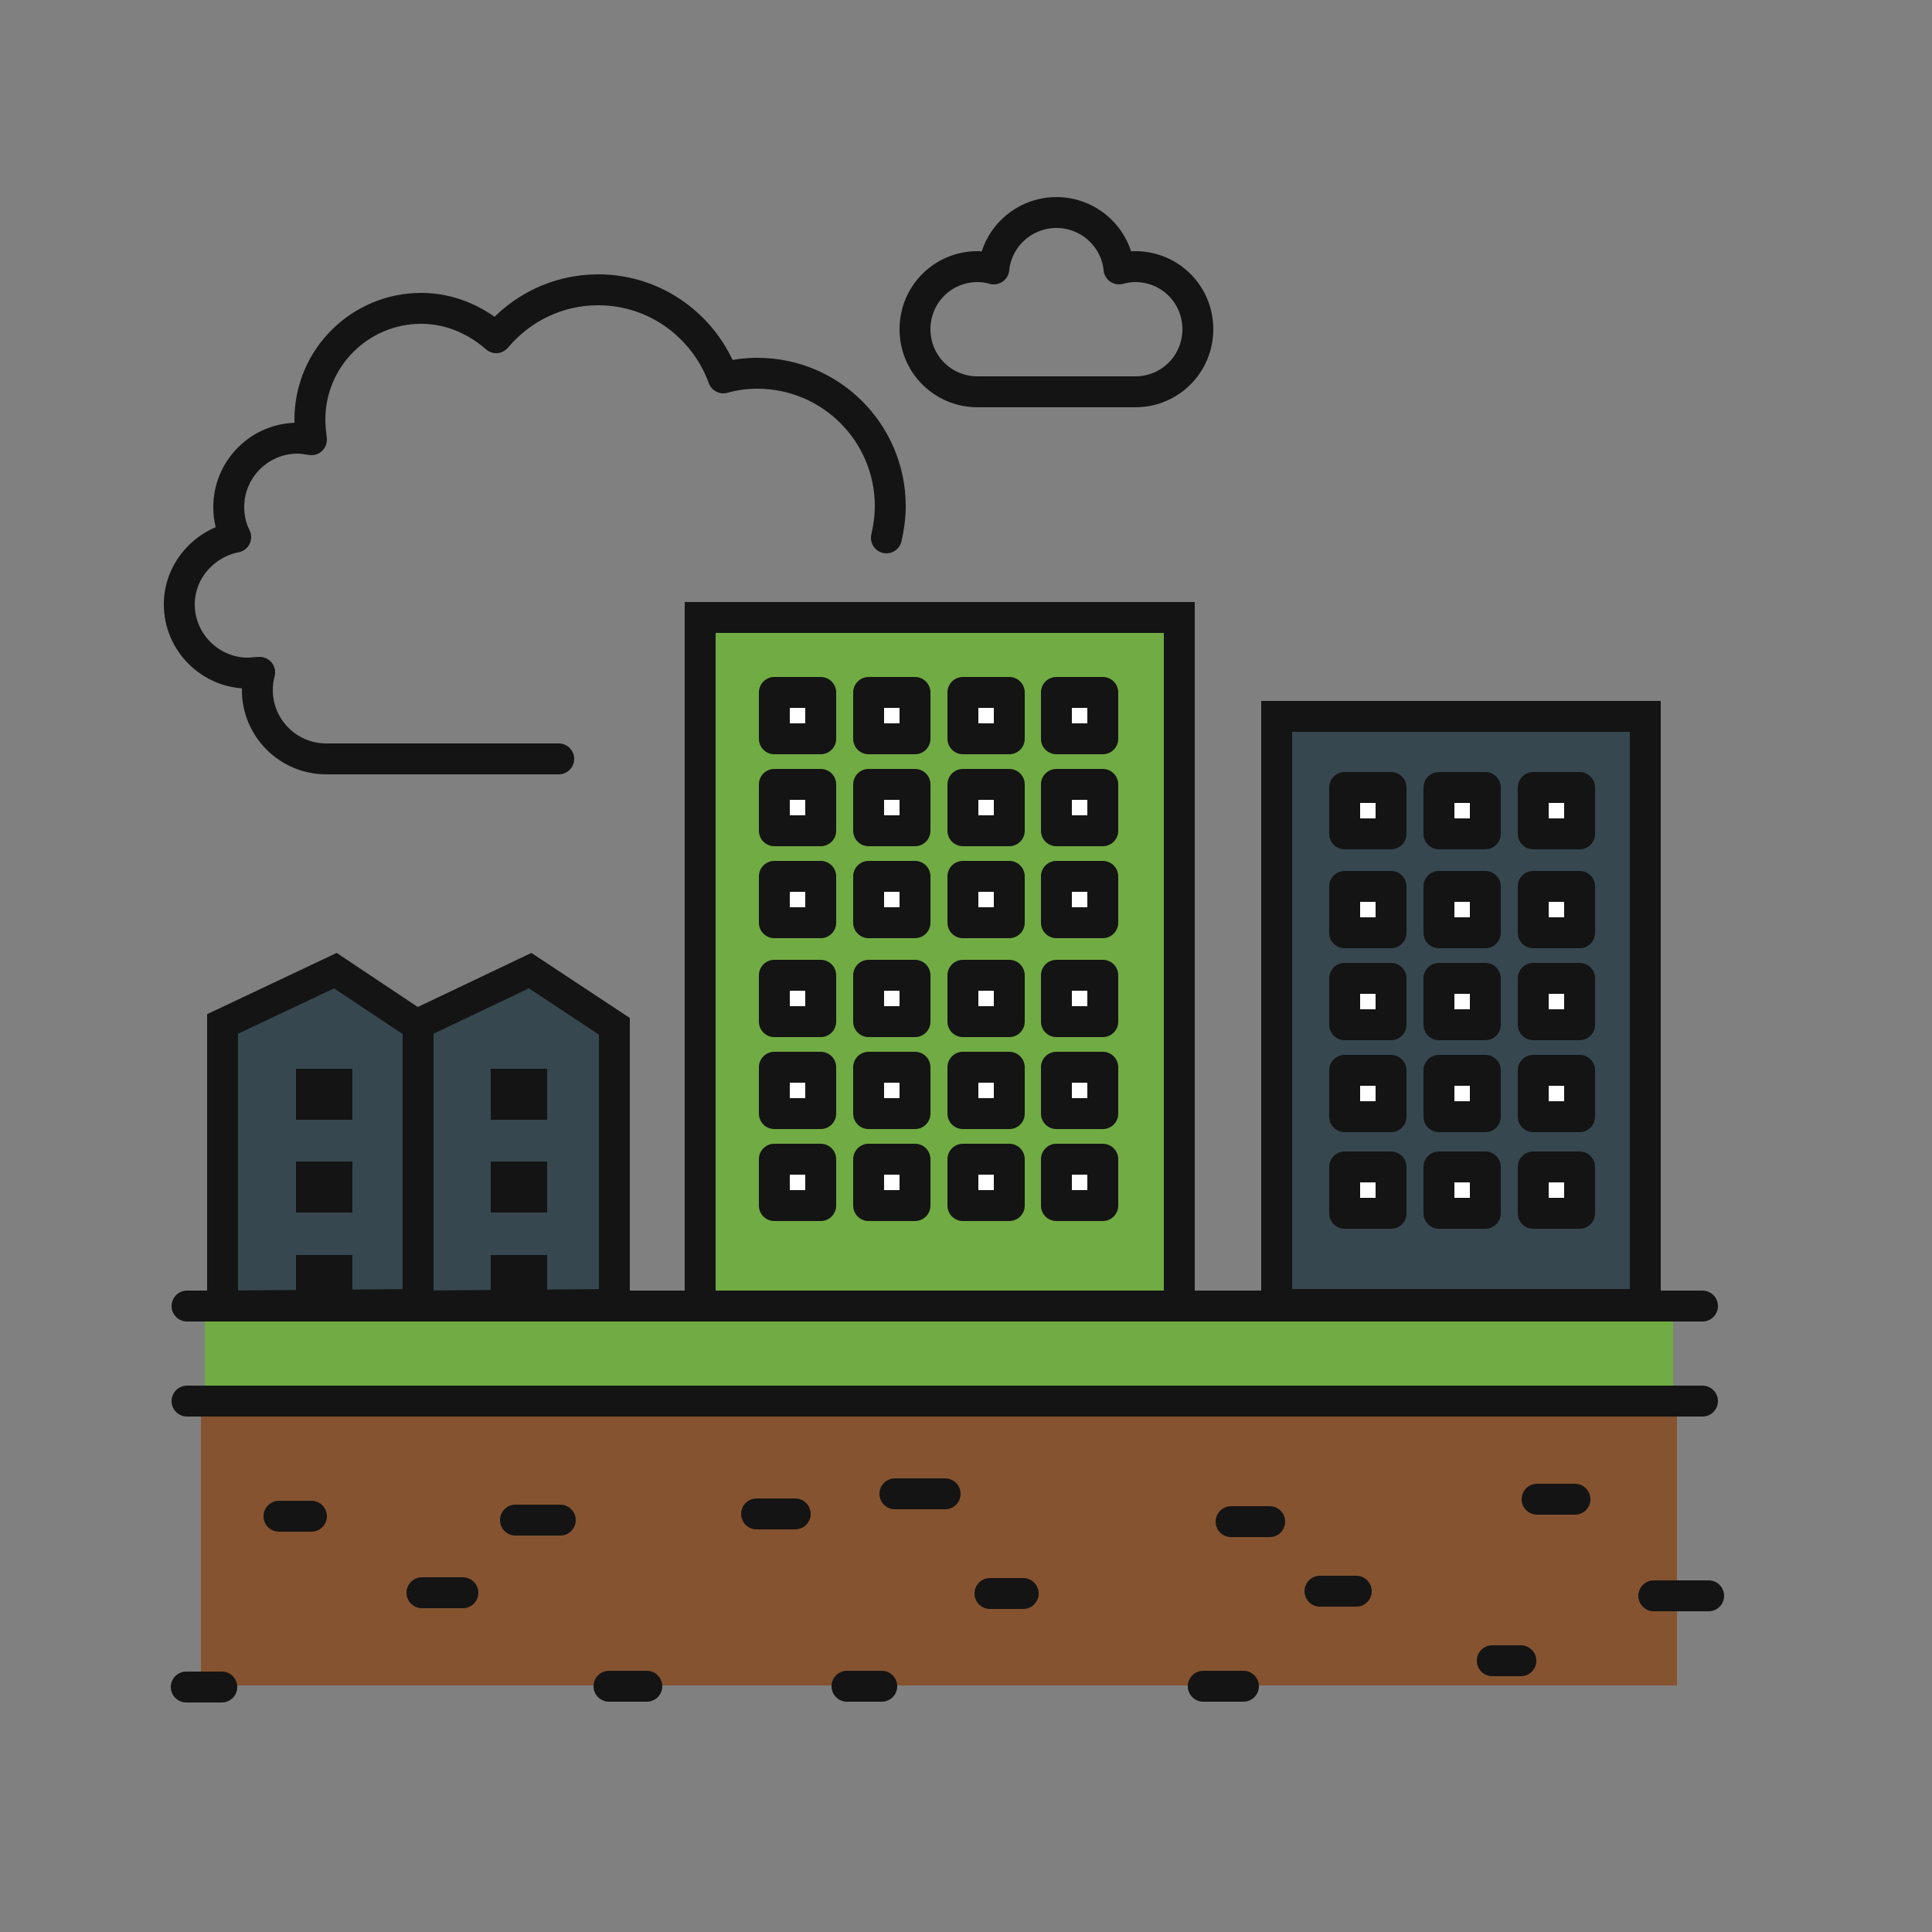 <?xml version="1.0" encoding="utf-8"?>
<!-- Generator: Adobe Illustrator 26.0.1, SVG Export Plug-In . SVG Version: 6.00 Build 0)  -->
<svg version="1.1" id="Layer_1" xmlns="http://www.w3.org/2000/svg" xmlns:xlink="http://www.w3.org/1999/xlink" x="0px" y="0px"
	 viewBox="0 0 250 250" style="enable-background:new 0 0 250 250;" xml:space="preserve">
<rect x="0" y="0" width="250" height="250" fill="#808080" stroke="none"/>
<style type="text/css">
	.st0{fill:#36474F;stroke:#141414;stroke-width:4;stroke-miterlimit:10;}
	.st1{fill:#71AB43;stroke:#141414;stroke-width:4;stroke-miterlimit:10;}
	.st2{fill:#FFFFFF;stroke:#141414;stroke-width:4;stroke-linecap:round;stroke-linejoin:round;stroke-miterlimit:10;}
	.st3{fill:#141414;}
	.st4{fill:#71AB43;}
	.st5{fill:#855330;}
	.st6{fill:none;stroke:#141414;stroke-width:4;stroke-linecap:round;stroke-linejoin:round;stroke-miterlimit:10;}
</style>
<g>
	<rect x="165.2" y="92.7" class="st0" width="47.7" height="76.1"/>
	<rect x="90.6" y="79.9" class="st1" width="62" height="89.1"/>
	<rect x="100.2" y="89.6" class="st2" width="6" height="6"/>
	<rect x="112.4" y="89.6" class="st2" width="6" height="6"/>
	<rect x="124.6" y="89.6" class="st2" width="6" height="6"/>
	<rect x="136.7" y="89.6" class="st2" width="6" height="6"/>
	<rect x="100.2" y="101.5" class="st2" width="6" height="6"/>
	<rect x="112.4" y="101.5" class="st2" width="6" height="6"/>
	<rect x="124.6" y="101.5" class="st2" width="6" height="6"/>
	<rect x="136.7" y="101.5" class="st2" width="6" height="6"/>
	<rect x="100.2" y="113.4" class="st2" width="6" height="6"/>
	<rect x="112.4" y="113.4" class="st2" width="6" height="6"/>
	<rect x="124.6" y="113.4" class="st2" width="6" height="6"/>
	<rect x="136.7" y="113.4" class="st2" width="6" height="6"/>
	<rect x="100.2" y="126.2" class="st2" width="6" height="6"/>
	<rect x="112.4" y="126.2" class="st2" width="6" height="6"/>
	<rect x="124.6" y="126.2" class="st2" width="6" height="6"/>
	<rect x="136.7" y="126.2" class="st2" width="6" height="6"/>
	<rect x="100.2" y="138.1" class="st2" width="6" height="6"/>
	<rect x="112.4" y="138.1" class="st2" width="6" height="6"/>
	<rect x="124.6" y="138.1" class="st2" width="6" height="6"/>
	<rect x="136.7" y="138.1" class="st2" width="6" height="6"/>
	<rect x="100.2" y="150" class="st2" width="6" height="6"/>
	<rect x="112.4" y="150" class="st2" width="6" height="6"/>
	<rect x="124.6" y="150" class="st2" width="6" height="6"/>
	<rect x="174" y="101.9" class="st2" width="6" height="6"/>
	<rect x="186.2" y="101.9" class="st2" width="6" height="6"/>
	<rect x="198.4" y="101.9" class="st2" width="6" height="6"/>
	<rect x="174" y="114.7" class="st2" width="6" height="6"/>
	<rect x="186.2" y="114.7" class="st2" width="6" height="6"/>
	<rect x="198.4" y="114.7" class="st2" width="6" height="6"/>
	<rect x="174" y="126.6" class="st2" width="6" height="6"/>
	<rect x="186.2" y="126.6" class="st2" width="6" height="6"/>
	<rect x="198.4" y="126.6" class="st2" width="6" height="6"/>
	<rect x="174" y="138.5" class="st2" width="6" height="6"/>
	<rect x="186.2" y="138.5" class="st2" width="6" height="6"/>
	<rect x="198.4" y="138.5" class="st2" width="6" height="6"/>
	<rect x="174" y="151" class="st2" width="6" height="6"/>
	<rect x="186.2" y="151" class="st2" width="6" height="6"/>
	<rect x="198.4" y="151" class="st2" width="6" height="6"/>
	<rect x="136.7" y="150" class="st2" width="6" height="6"/>
	<polygon class="st0" points="28.8,169 28.8,132.5 43.4,125.6 54.2,132.8 54.2,168.8 	"/>
	<rect x="38.3" y="138.3" class="st3" width="7.3" height="6.6"/>
	<rect x="38.3" y="150.3" class="st3" width="7.3" height="6.6"/>
	<rect x="38.3" y="162.4" class="st3" width="7.3" height="6.6"/>
	<polygon class="st0" points="54.1,169 54.1,132.5 68.6,125.6 79.5,132.8 79.5,168.8 	"/>
	<rect x="63.5" y="138.3" class="st3" width="7.3" height="6.6"/>
	<rect x="63.5" y="150.3" class="st3" width="7.3" height="6.6"/>
	<rect x="63.5" y="162.4" class="st3" width="7.3" height="6.6"/>
	<g>
		<rect x="26.5" y="169" class="st4" width="190" height="12.5"/>
		<rect x="26" y="180.8" class="st5" width="191" height="37.3"/>
		<line class="st6" x1="24.2" y1="169" x2="220.3" y2="169"/>
		<line class="st6" x1="24.2" y1="181.3" x2="220.3" y2="181.3"/>
		<line class="st6" x1="36.1" y1="196.2" x2="40.3" y2="196.2"/>
		<line class="st6" x1="24.1" y1="218.3" x2="28.7" y2="218.3"/>
		<line class="st6" x1="54.6" y1="206.1" x2="59.9" y2="206.1"/>
		<line class="st6" x1="66.7" y1="196.7" x2="72.5" y2="196.7"/>
		<line class="st6" x1="78.8" y1="218.2" x2="83.7" y2="218.2"/>
		<line class="st6" x1="97.9" y1="195.9" x2="102.9" y2="195.9"/>
		<line class="st6" x1="115.8" y1="193.3" x2="122.3" y2="193.3"/>
		<line class="st6" x1="109.6" y1="218.2" x2="114.1" y2="218.2"/>
		<line class="st6" x1="128.1" y1="206.2" x2="132.4" y2="206.2"/>
		<line class="st6" x1="159.3" y1="196.9" x2="164.3" y2="196.9"/>
		<line class="st6" x1="170.8" y1="205.9" x2="175.5" y2="205.9"/>
		<line class="st6" x1="155.7" y1="218.2" x2="160.9" y2="218.2"/>
		<line class="st6" x1="198.9" y1="194" x2="203.8" y2="194"/>
		<line class="st6" x1="193.1" y1="214.9" x2="196.8" y2="214.9"/>
		<line class="st6" x1="214" y1="206.5" x2="221.1" y2="206.5"/>
	</g>
	<path class="st6" d="M114.7,69.6c0.3-1.3,0.5-2.7,0.5-4.1c0-9.5-7.7-17.2-17.2-17.2c-1.5,0-3,0.2-4.4,0.6
		c-2.4-6.6-8.7-11.4-16.2-11.4c-5.3,0-10,2.4-13.2,6.2c-2.6-2.3-6-3.8-9.7-3.8c-7.9,0-14.4,6.4-14.4,14.4c0,0.9,0.1,1.7,0.2,2.6
		c-0.6-0.1-1.2-0.2-1.8-0.2c-4.9,0-8.9,4-8.9,8.9c0,1.4,0.3,2.7,0.9,3.9c-4.1,0.8-7.3,4.4-7.3,8.7c0,4.9,4,8.9,8.9,8.9
		c0.5,0,1-0.1,1.5-0.1c-0.2,0.7-0.3,1.5-0.3,2.3c0,4.9,4,8.9,8.9,8.9h30.1"/>
	<path class="st6" d="M146.9,50.7c4.5,0,8.1-3.6,8.1-8.1s-3.6-8.1-8.1-8.1c-0.7,0-1.4,0.1-2.1,0.3c-0.4-4.1-3.9-7.3-8.1-7.3
		c-4.2,0-7.7,3.2-8.1,7.3c-0.7-0.2-1.4-0.3-2.1-0.3c-4.5,0-8.1,3.6-8.1,8.1s3.6,8.1,8.1,8.1C126.5,50.7,146.9,50.7,146.9,50.7z"/>
</g>
</svg>
